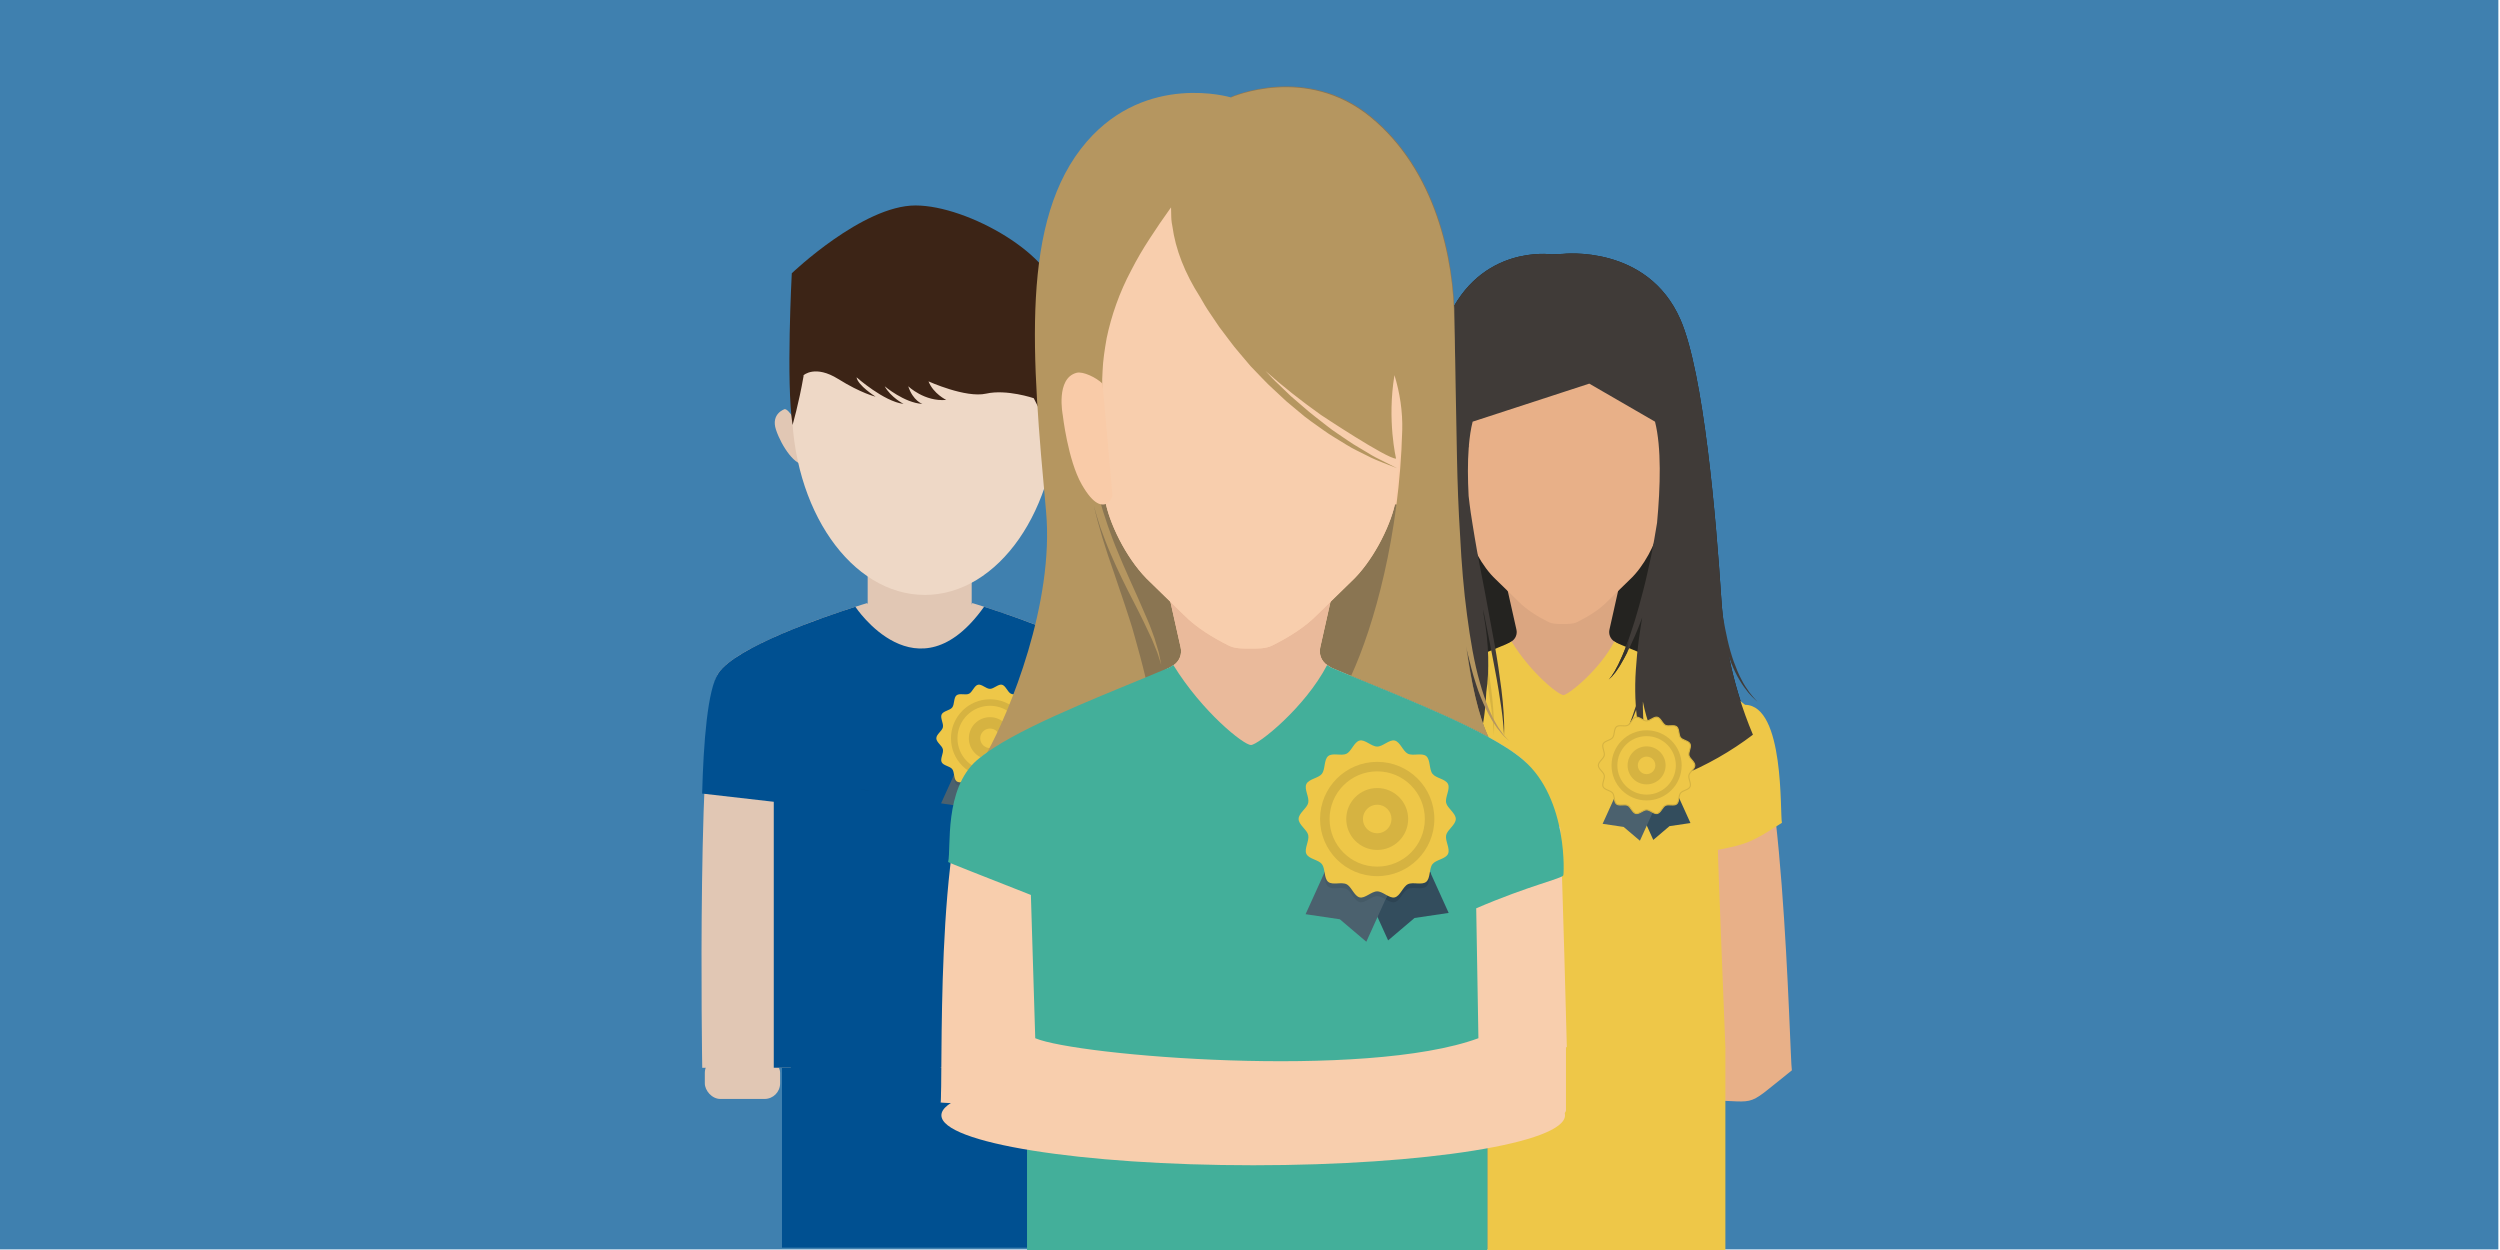 <?xml version="1.0" encoding="UTF-8" standalone="no"?>
<svg
   xmlns:dc="http://purl.org/dc/elements/1.1/"
   xmlns:cc="http://creativecommons.org/ns#"
   xmlns:rdf="http://www.w3.org/1999/02/22-rdf-syntax-ns#"
   xmlns:svg="http://www.w3.org/2000/svg"
   xmlns="http://www.w3.org/2000/svg"
   xmlns:sodipodi="http://sodipodi.sourceforge.net/DTD/sodipodi-0.dtd"
   xmlns:inkscape="http://www.inkscape.org/namespaces/inkscape"
   inkscape:version="1.0beta2 (2b71d25, 2019-12-03)"
   sodipodi:docname="icons-soziales-und-politisches-engagement.svg"
   xml:space="preserve"
   enable-background="new 0 0 566.93 283.46"
   viewBox="0 0 566.93 283.46"
   height="283.46px"
   width="566.93px"
   y="0px"
   x="0px"
   id="Ebene_2"
   version="1.1"><defs
   id="defs1085" /><sodipodi:namedview
   inkscape:current-layer="Ebene_2"
   inkscape:window-maximized="0"
   inkscape:window-y="0"
   inkscape:window-x="0"
   inkscape:cy="138.87626"
   inkscape:cx="351.43795"
   inkscape:zoom="1.2595773"
   showgrid="false"
   id="namedview1083"
   inkscape:window-height="800"
   inkscape:window-width="1280"
   inkscape:pageshadow="2"
   inkscape:pageopacity="0"
   guidetolerance="10"
   gridtolerance="10"
   objecttolerance="10"
   borderopacity="1"
   inkscape:document-rotation="0"
   bordercolor="#666666"
   pagecolor="#ffffff" />
<rect
   id="rect933"
   height="283.332"
   width="566.557"
   fill="#3F80AF"
   x="0" /><rect
   ry="0"
   y="235.44"
   x="177.333"
   height="47.494"
   width="57.432"
   id="rect1659"
   style="fill:#005091;fill-opacity:1;stroke-width:1.134;paint-order:fill markers stroke" />

<rect
   ry="0"
   y="249.143"
   x="232.898"
   height="35.049"
   width="104.422"
   id="rect1655"
   style="fill:#43af9a;fill-opacity:1;stroke-width:1.134;paint-order:fill markers stroke" /><rect
   rx="3.52"
   ry="3.52"
   y="239.794"
   x="159.834"
   height="9.417"
   width="17.07"
   id="rect1664"
   style="fill:#e1c7b4;fill-opacity:1;stroke-width:1.134;paint-order:fill markers stroke" /><rect
   y="243.851"
   x="168.564"
   height="2.542"
   width="0.196"
   id="rect1666"
   style="fill:#e1c7b4;fill-opacity:1;stroke-width:1.134;paint-order:fill markers stroke" /><rect
   y="284.874"
   x="218.877"
   height="0"
   width="0"
   id="rect1668"
   style="fill:#e1c7b4;fill-opacity:1;stroke-width:1.134;paint-order:fill markers stroke" /><g
   transform="translate(-0.748,-48.022)"
   id="g1080">
	<path
   inkscape:connector-curvature="0"
   id="path935"
   d="m 396.068,208.238 c -0.706,-0.611 -1.562,-1.229 -2.528,-1.854 -6.573,-4.238 -18.475,-8.705 -26.562,-12.152 l -0.56,-0.355 c -3.323,6.451 -10.462,12.152 -11.551,12.154 -1.092,-0.002 -7.368,-4.982 -11.771,-12.154 l -0.559,0.355 c -8.089,3.445 -19.99,7.914 -26.562,12.152 -0.97,0.625 -1.82,1.244 -2.529,1.854 -1.616,1.396 -2.496,3.721 -2.98,5.854 11.979,9.512 27.188,21.619 43.63,21.797 0.261,-0.008 1.75,57.5 1.75,57.5 10.841,64.387 28.229,4.119 28.486,4.127 16.439,-0.178 10.788,2.738 22.764,-6.771 -0.483,-2.136 -2.003,-82.358 -11.028,-82.507 z"
   fill="#E8B088" />
	<g
   id="Casual_Man_2_2_">
		<g
   id="g955">
			<g
   id="g953">
				<g
   id="g951">
					<path
   inkscape:connector-curvature="0"
   id="path937"
   d="m 178.707,140.794 c 0,0 -3.22,0.997 -1.983,4.69 1.221,3.691 4.547,8.674 6.751,7.678 2.204,-0.996 -2.894,-12.31 -4.768,-12.368 z"
   fill="#E1C7B4" />
					<rect
   id="rect939"
   height="22.914"
   width="23.589"
   fill="#E1C7B4"
   y="178.205"
   x="197.511" />
					<path
   inkscape:connector-curvature="0"
   id="path941"
   d="m 242.176,140.794 c 0,0 3.229,0.997 1.991,4.69 -1.228,3.691 -4.549,8.674 -6.752,7.678 -2.21,-0.996 2.887,-12.31 4.761,-12.368 z"
   fill="#E1C7B4" />
					<path
   inkscape:connector-curvature="0"
   id="path943"
   d="m 210.473,96.306 c 16.676,0 30.189,19.393 30.189,43.31 0,23.924 -13.515,43.318 -30.189,43.318 -16.669,0 -30.172,-19.394 -30.172,-43.318 0,-23.918 13.504,-43.31 30.172,-43.31 z"
   fill="#EED8C6" />
					<path
   inkscape:connector-curvature="0"
   id="path945"
   d="m 254.985,200.646 c -5.011,-7.341 -33.725,-15.859 -33.725,-15.859 -4.617,5.979 -8.941,7.875 -11.932,8.363 -2.987,-0.488 -7.312,-2.385 -11.938,-8.363 0,0 -28.712,8.521 -33.716,15.859 -5.013,7.343 -3.679,89.516 -3.679,89.516 h 98.656 c 0.003,0 1.338,-82.173 -3.666,-89.516 z"
   fill="#E1C7B4" />
					<path
   inkscape:connector-curvature="0"
   id="path947"
   d="m 180.477,144.395 c 0,0 1.432,-4.919 2.492,-11.054 v -0.224 c 0,0 2.608,-2.436 7.874,0.856 5.265,3.285 8.465,4.001 8.465,4.001 0,0 -4.058,-2.556 -4.316,-4.394 0,0 6.186,5.502 10.661,6.036 0,0 -2.906,-1.501 -4.282,-4.001 0,0 4.479,3.791 8.558,4.001 0,0 -2.105,-0.645 -3.223,-4.001 0,0 3.687,3.552 8.625,3.095 0,0 -2.903,-1.382 -4.027,-4.203 0,0 8.43,3.832 13.076,2.779 4.651,-1.052 10.792,1.039 10.792,1.039 l 4.028,7.994 c 0,0 -0.735,-3.292 -0.955,-4.472 -0.217,-1.183 1.917,5.841 1.749,6.92 0,0 0.935,-23.272 0.671,-32.908 -0.271,-9.636 -20.352,-21.244 -32.316,-21.244 -11.975,0 -28.045,15.377 -28.045,15.377 0,0 -1.322,24.893 0.173,34.403 z"
   fill="#3C2416" />
					<path
   inkscape:connector-curvature="0"
   id="path949"
   d="m 254.985,200.646 c -4.036,-5.909 -23.441,-12.583 -30.84,-14.963 l -0.238,-0.062 c -15.173,21.301 -29.175,0.006 -29.188,0 -7.244,2.31 -26.979,9.053 -31.042,15.024 -2.474,3.629 -3.404,15.862 -3.7,27.337 l 16.241,1.862 v 60.315 h 67.266 v -59.08 l 15.27,-0.043 c -0.225,-12.266 -1.082,-26.437 -3.769,-30.39 z"
   fill="#005091" />
				</g>
			</g>
		</g>
	</g>
	<g
   id="g980">
		<path
   inkscape:connector-curvature="0"
   id="path958"
   d="m 228.725,213.242 -9.378,4.254 7.596,16.758 4.089,-3.471 5.29,-0.785 z"
   fill="#334D5D" />
		<path
   inkscape:connector-curvature="0"
   id="path960"
   d="m 228.725,213.242 -9.378,4.254 4.689,10.353 c 0.411,-0.229 0.824,-0.45 1.214,-0.45 0.887,0 1.883,1.128 2.709,0.938 0.854,-0.197 1.273,-1.664 2.046,-2.045 0.78,-0.389 2.161,0.188 2.835,-0.363 0.503,-0.41 0.499,-1.354 0.686,-2.09 z"
   fill="#2D4453" />
		<path
   inkscape:connector-curvature="0"
   id="path962"
   d="m 221.776,213.4 9.405,4.268 -7.617,16.793 -4.1,-3.479 -5.306,-0.785 z"
   fill="#4B616E" />
		<path
   inkscape:connector-curvature="0"
   id="path964"
   d="M 221.776,213.4 217,223.932 c 0.165,0.724 0.184,1.599 0.663,1.991 0.673,0.551 2.054,-0.021 2.834,0.363 0.772,0.381 1.191,1.848 2.045,2.045 0.828,0.19 1.824,-0.938 2.708,-0.938 0.417,0 0.855,0.249 1.292,0.493 l 4.639,-10.224 z"
   fill="#455A66" />
		<path
   inkscape:connector-curvature="0"
   id="path966"
   d="m 237.423,215.445 c 0,0.905 -0.833,4.618 -1.204,5.409 -0.377,0.802 -1.866,0.894 -2.403,1.583 -0.54,0.691 -0.299,2.197 -0.976,2.75 -0.674,0.55 -2.054,-0.021 -2.834,0.363 -0.772,0.381 -1.191,1.847 -2.047,2.045 -0.826,0.191 -1.821,-0.938 -2.709,-0.938 -0.884,0 -1.881,1.13 -2.708,0.938 -0.854,-0.198 -1.272,-1.664 -2.046,-2.045 -0.781,-0.387 -2.16,0.187 -2.834,-0.363 -0.677,-0.553 -0.436,-2.059 -0.975,-2.75 -0.539,-0.689 -2.025,-0.781 -2.404,-1.584 -0.372,-0.79 0.481,-2.036 0.287,-2.911 -0.188,-0.848 -1.49,-1.591 -1.49,-2.497 0,-0.906 1.304,-1.648 1.49,-2.496 0.195,-0.876 -0.659,-2.121 -0.287,-2.912 0.378,-0.803 1.866,-0.894 2.404,-1.584 0.539,-0.689 0.298,-2.195 0.975,-2.75 0.674,-0.551 2.053,0.022 2.834,-0.363 0.772,-0.381 1.191,-1.846 2.044,-2.045 0.828,-0.19 1.825,0.938 2.709,0.938 0.886,0 1.882,-1.129 2.708,-0.938 0.854,0.199 1.272,1.664 2.048,2.045 0.78,0.388 2.16,-0.188 2.834,0.363 0.677,0.555 0.436,2.061 0.975,2.75 0.539,0.69 2.026,0.781 2.404,1.584 0.372,0.791 -0.481,2.036 -0.286,2.912 0.188,0.847 1.491,1.592 1.491,2.496 z"
   fill="#EEC748" />
		<g
   id="g972">
			<g
   id="g970">
				<path
   inkscape:connector-curvature="0"
   id="path968"
   d="m 225.251,210.654 c -2.646,0 -4.794,2.146 -4.794,4.794 0,2.648 2.147,4.794 4.794,4.794 2.647,0 4.797,-2.146 4.797,-4.794 -0.001,-2.648 -2.149,-4.794 -4.797,-4.794 z m 0,7.008 c -1.221,0 -2.213,-0.99 -2.213,-2.214 0,-1.221 0.992,-2.213 2.213,-2.213 1.224,0 2.215,0.992 2.215,2.213 -0.001,1.223 -0.993,2.214 -2.215,2.214 z"
   fill="#D6B341" />
			</g>
		</g>
		<g
   id="g978">
			<g
   id="g976">
				<path
   inkscape:connector-curvature="0"
   id="path974"
   d="m 225.251,206.598 c -4.888,0 -8.85,3.963 -8.85,8.851 0,4.891 3.962,8.854 8.85,8.854 4.892,0 8.853,-3.963 8.853,-8.854 -0.001,-4.888 -3.963,-8.851 -8.853,-8.851 z m 0,16.226 c -4.071,0 -7.375,-3.302 -7.375,-7.376 0,-4.073 3.305,-7.375 7.375,-7.375 4.074,0 7.376,3.302 7.376,7.375 0,4.074 -3.302,7.376 -7.376,7.376 z"
   fill="#D6B341" />
			</g>
		</g>
	</g>
	<g
   id="g1034">
		<path
   inkscape:connector-curvature="0"
   id="path982"
   d="m 237.267,225.062 c -0.16,0.059 -0.324,0.109 -0.483,0.164 0.159,-0.055 0.321,-0.107 0.483,-0.164 z"
   fill="#C16553" />
		<path
   inkscape:connector-curvature="0"
   id="path984"
   d="m 346.277,220.438 c -1.062,-0.914 -2.341,-1.847 -3.793,-2.781 -9.859,-6.356 -27.709,-13.059 -39.844,-18.229 l -0.84,-0.529 c -0.018,-0.012 -0.029,-0.022 -0.049,-0.035 -5.004,9.642 -15.646,18.14 -17.277,18.142 -1.633,-0.002 -11.002,-7.437 -17.604,-18.146 -0.018,0.015 -0.031,0.027 -0.053,0.039 l -0.838,0.529 c -12.135,5.17 -29.984,11.87 -39.844,18.229 -1.453,0.938 -2.73,1.867 -3.793,2.781 -9.828,15.562 -7.598,74.392 -8.328,77.562 1.291,1.025 142,-1.5 141.188,12.168 -0.724,-3.197 11.812,-72.918 -8.925,-89.73 z"
   fill="#F8CEAD" />
		<path
   inkscape:connector-curvature="0"
   id="path986"
   d="m 240.9,223.667 c -0.659,0.276 -1.33,0.533 -2.002,0.789 0.674,-0.251 1.34,-0.515 2.002,-0.789 z"
   fill="#C16553" />
		<path
   inkscape:connector-curvature="0"
   id="path988"
   d="m 231.648,167.988 c 0,0.279 -0.002,0.428 -0.002,0.428 0.012,0.066 0.007,-0.123 0.002,-0.477 -0.002,0.016 0,0.038 0,0.049 z"
   enable-background="new    "
   opacity="0.05" />
		<path
   inkscape:connector-curvature="0"
   id="path990"
   d="m 195.93,226.904 c -0.018,0.021 -0.031,0.041 -0.044,0.064 0.619,0.156 1.246,0.291 1.873,0.432 0.009,-0.014 0.02,-0.025 0.027,-0.039 -0.62,-0.151 -1.244,-0.289 -1.856,-0.457 z"
   enable-background="new    "
   opacity="0.05" />
		<path
   inkscape:connector-curvature="0"
   id="path992"
   d="m 398.286,214.632 c -4.11,-9.778 -6.505,-20.204 -7.19,-30.812 -1.17,-18.076 -3.965,-51.211 -9.286,-63.358 C 374.331,103.403 355.189,105.6 355.189,105.6 l -2.659,0.104 c 0,0 -16.102,-2.301 -23.576,14.757 -5.393,12.306 -8.191,46.16 -9.332,64.067 -0.645,10.103 -2.867,20.048 -6.762,29.377 6.423,5.062 13.73,9.037 21.666,11.664 h 42.961 c 7.573,-2.493 14.586,-6.21 20.799,-10.937 z"
   fill="#33322E" />
		<path
   inkscape:connector-curvature="0"
   id="path994"
   d="m 398.286,214.632 c -4.11,-9.778 -6.505,-20.204 -7.19,-30.812 -1.17,-18.076 -3.965,-51.211 -9.286,-63.358 C 374.331,103.403 355.189,105.6 355.189,105.6 l -2.659,0.104 c 0,0 -16.102,-2.301 -23.576,14.757 -5.393,12.306 -8.191,46.16 -9.332,64.067 -0.645,10.103 -2.867,20.048 -6.762,29.377 6.423,5.062 13.73,9.037 21.666,11.664 h 42.961 c 7.573,-2.493 14.586,-6.21 20.799,-10.937 z"
   enable-background="new    "
   fill="#010101"
   opacity="0.3" />
		<path
   inkscape:connector-curvature="0"
   id="path996"
   d="m 367.397,193.846 -0.56,-0.354 c -0.92,-0.582 -1.361,-1.688 -1.1,-2.74 l 2.354,-10.504 -1.981,1.856 c -2.115,1.979 -4.342,3.701 -7.076,4.66 -1.167,0.407 -2.766,0.448 -3.855,0.45 -1.092,-0.002 -2.688,-0.045 -3.854,-0.45 -2.732,-0.957 -4.961,-2.681 -7.075,-4.66 l -1.983,-1.856 2.354,10.504 c 0.264,1.056 -0.18,2.16 -1.1,2.74 l -0.56,0.354 c -8.094,3.446 11.956,34.123 12.216,34.118 0.259,0.005 20.309,-30.672 12.22,-34.118 z"
   fill="#DBA681" />
		<path
   inkscape:connector-curvature="0"
   id="path998"
   d="m 396.487,207.852 c -0.706,-0.61 -1.562,-1.229 -2.528,-1.854 -6.573,-4.236 -18.475,-8.705 -26.562,-12.15 l -0.56,-0.354 c -3.322,6.449 -10.462,12.15 -11.551,12.152 -1.092,-0.002 -7.368,-4.98 -11.771,-12.152 l -0.56,0.354 c -8.089,3.443 -19.99,7.914 -26.562,12.15 -0.97,0.625 -1.82,1.244 -2.529,1.854 -1.616,1.396 -2.496,3.721 -2.98,5.854 11.979,9.51 27.188,21.619 43.631,21.795 0.26,-0.006 1.75,57.5 1.75,57.5 6.646,39.475 28.019,20.519 35.75,-7.5 0,0 -1.795,-44.76 -1.692,-44.758 6.773,-1.291 7.87,-1.871 14.517,-6.13 -0.485,-2.133 0.674,-26.613 -8.353,-26.761 z"
   fill="#EEC748" />
		<path
   inkscape:connector-curvature="0"
   id="path1000"
   d="m 378.107,141.859 c 0.268,-4.029 0,-8.863 0,-8.863 -2.508,-14.68 -20.423,-13.493 -22.932,-13.493 -2.508,0 -20.423,-1.188 -22.93,13.493 0,0 -0.268,4.834 0,8.863 0.15,2.25 -0.035,4.918 -0.229,6.836 -0.232,2.325 -0.21,4.66 0.09,6.977 0.215,1.666 1.227,12.057 1.227,12.057 0.808,3.582 3.482,8.783 6.658,11.725 l 5.085,4.955 c 1.934,1.98 4.549,3.531 6.814,4.66 0.992,0.496 2.188,0.453 3.28,0.453 1.093,0 2.287,0.043 3.281,-0.453 2.266,-1.129 4.881,-2.68 6.814,-4.66 l 5.084,-4.955 c 3.176,-2.938 5.854,-8.143 6.658,-11.725 0,0 1.014,-10.391 1.229,-12.057 0.299,-2.314 0.32,-4.649 0.088,-6.977 -0.182,-1.918 -0.37,-4.586 -0.217,-6.836 z"
   fill="#E8B088" />
		<path
   inkscape:connector-curvature="0"
   id="path1002"
   d="m 398.799,206.626 c -0.359,-0.353 -0.815,-0.938 -1.396,-1.676 -0.545,-0.765 -1.18,-1.709 -1.77,-2.875 -0.615,-1.146 -1.16,-2.519 -1.721,-4.019 -1.076,-2.996 -1.854,-6.64 -2.502,-10.568 -0.124,-1.223 -0.239,-2.444 -0.318,-3.672 -1.17,-18.078 -3.965,-51.212 -9.286,-63.358 -7.479,-17.059 -26.621,-14.862 -26.621,-14.862 l -2.659,0.104 c 0,0 -16.102,-2.301 -23.576,14.758 -5.351,12.207 -8.145,45.606 -9.303,63.623 -0.271,2.002 -0.578,3.965 -0.943,5.847 -0.351,1.723 -0.688,3.387 -1.104,4.942 -0.39,1.562 -0.873,3.004 -1.348,4.323 -0.512,1.306 -1.016,2.49 -1.547,3.496 -0.521,1.015 -1.062,1.853 -1.541,2.521 -0.248,0.326 -0.469,0.619 -0.664,0.871 -0.204,0.244 -0.395,0.438 -0.541,0.604 -0.299,0.328 -0.455,0.502 -0.455,0.502 0,0 0.176,-0.158 0.5,-0.457 0.343,-0.289 0.804,-0.748 1.339,-1.385 0.528,-0.64 1.137,-1.453 1.737,-2.445 0.613,-0.983 1.209,-2.153 1.773,-3.467 0.48,-1.188 0.973,-2.494 1.4,-3.883 -1.057,5.812 -3.639,13.457 -5.971,19.254 5.246,3.957 11.063,7.19 17.295,9.59 1.827,-2.049 4.274,-6.276 6.107,-11.088 -0.287,2.433 -0.732,4.463 -1.244,5.937 -0.318,0.952 -0.646,1.674 -0.883,2.159 -0.264,0.479 -0.398,0.736 -0.398,0.736 0,0 0.174,-0.231 0.502,-0.666 0.304,-0.455 0.768,-1.125 1.2,-2.06 0.915,-1.843 1.823,-4.685 2.339,-8.174 0.299,-1.91 0.489,-4.025 0.599,-6.257 0.688,-4.854 0.665,-10.678 -0.604,-17.588 -0.036,-0.394 -0.071,-0.783 -0.105,-1.176 0.052,0.254 0.101,0.502 0.149,0.756 0.478,2.396 0.943,4.76 1.394,7.03 0.554,2.867 1.096,5.589 1.538,8.065 0.148,0.826 0.287,1.625 0.408,2.396 0.02,0.104 0.031,0.198 0.049,0.303 0.212,1.317 0.402,2.537 0.561,3.64 0.01,0.082 0.023,0.176 0.037,0.258 0.091,0.627 0.166,1.213 0.229,1.756 0.063,0.543 0.112,1.043 0.156,1.494 0.021,0.228 0.04,0.44 0.059,0.644 0.055,0.604 0.097,1.097 0.107,1.461 0.008,0.123 0.014,0.229 0.021,0.322 0.02,0.278 0.026,0.424 0.026,0.424 0,0 0.002,-0.062 0.004,-0.188 0.003,-0.127 0.008,-0.312 0.012,-0.558 0.011,-0.242 0.018,-0.545 0.018,-0.897 0,-0.354 -0.004,-0.763 -0.022,-1.217 -0.022,-0.683 -0.062,-1.478 -0.117,-2.363 -0.095,-1.481 -0.243,-3.228 -0.491,-5.166 -0.399,-3.101 -0.906,-6.711 -1.605,-10.549 -0.354,-1.918 -0.723,-3.897 -1.097,-5.91 -0.372,-2.015 -0.753,-4.06 -1.132,-6.103 -0.809,-4.078 -1.599,-8.153 -2.234,-11.991 -0.155,-0.959 -0.312,-1.902 -0.463,-2.826 -0.15,-0.922 -0.295,-1.826 -0.423,-2.707 0,-0.006 0,-0.008 -0.003,-0.013 -0.104,-0.694 -0.189,-1.36 -0.273,-2.024 -0.076,-0.603 -0.145,-1.188 -0.207,-1.769 v -0.002 c -0.201,-3.815 -0.233,-7.573 0.022,-10.93 0.044,-0.195 0.077,-0.336 0.098,-0.425 0.018,-0.069 0.026,-0.113 0.026,-0.113 0,0 -0.037,0.113 -0.1,0.307 -0.004,0.014 -0.006,0.023 -0.011,0.036 0.007,-0.071 0.013,-0.146 0.021,-0.217 0.055,-0.077 0.088,-0.126 0.088,-0.126 0,0 -0.035,0.035 -0.086,0.089 0.17,-1.996 0.44,-3.845 0.853,-5.457 l 26.45,-8.625 14.906,8.625 c 1.479,5.836 1.229,14.703 0.465,22.929 -0.414,2.606 -0.868,5.178 -1.369,7.649 -0.584,2.685 -1.136,5.285 -1.775,7.724 -0.616,2.442 -1.275,4.731 -1.907,6.84 -0.68,2.092 -1.291,4.017 -1.933,5.687 -0.616,1.681 -1.256,3.101 -1.814,4.254 -0.287,0.572 -0.578,1.063 -0.806,1.511 -0.269,0.422 -0.496,0.776 -0.683,1.065 -0.439,0.528 -0.675,0.812 -0.675,0.812 0,0 0.269,-0.256 0.771,-0.733 0.224,-0.271 0.494,-0.603 0.815,-0.993 0.283,-0.416 0.626,-0.891 0.966,-1.443 1.346,-2.225 3.024,-5.559 4.604,-9.727 0.146,-0.385 0.289,-0.779 0.435,-1.176 -0.267,1.668 -0.535,3.339 -0.764,4.99 -0.308,2.318 -0.535,4.613 -0.673,6.85 -0.162,2.229 -0.175,4.398 -0.108,6.453 0.021,0.615 0.06,1.217 0.1,1.811 -0.355,1.131 -0.709,2.137 -1.023,2.998 -0.234,0.592 -0.445,1.119 -0.627,1.578 -0.208,0.445 -0.387,0.828 -0.529,1.139 -0.339,0.592 -0.52,0.906 -0.52,0.906 0,0 0.199,-0.307 0.572,-0.877 0.338,-0.598 0.812,-1.48 1.312,-2.66 0.274,-0.654 0.573,-1.402 0.884,-2.227 0.093,1.08 0.221,2.125 0.403,3.107 0.274,1.777 0.724,3.379 1.198,4.76 0.201,0.701 0.514,1.318 0.746,1.902 0.228,0.586 0.502,1.102 0.755,1.561 0.46,0.947 0.954,1.592 1.273,2.043 0.318,0.455 0.489,0.695 0.489,0.695 0,0 -0.135,-0.262 -0.385,-0.758 -0.26,-0.49 -0.627,-1.223 -0.979,-2.178 -0.194,-0.469 -0.407,-0.988 -0.564,-1.588 -0.164,-0.594 -0.396,-1.213 -0.519,-1.916 -0.312,-1.381 -0.564,-2.961 -0.713,-4.695 -0.091,-0.863 -0.142,-1.768 -0.15,-2.709 -0.035,-0.684 -0.028,-1.391 -0.021,-2.109 1.776,9.115 6.058,14.424 8.537,16.842 5.904,-2.385 11.421,-5.527 16.419,-9.326 -2.398,-5.711 -4.223,-11.641 -5.441,-17.703 0.16,0.453 0.313,0.92 0.482,1.35 0.609,1.512 1.252,2.867 1.949,3.994 0.667,1.148 1.371,2.066 1.969,2.809 0.624,0.715 1.139,1.254 1.523,1.582 0.375,0.34 0.574,0.52 0.574,0.52 0,0 -0.174,-0.196 -0.522,-0.564 z"
   fill="#403B38" />
		<path
   inkscape:connector-curvature="0"
   id="path1004"
   d="m 367.726,198.732 c -0.287,0.572 -0.577,1.066 -0.805,1.51 -0.269,0.422 -0.496,0.777 -0.683,1.066 -0.44,0.529 -0.675,0.812 -0.675,0.812 0,0 0.268,-0.256 0.771,-0.732 0.224,-0.271 0.493,-0.604 0.815,-0.994 0.283,-0.418 0.626,-0.891 0.965,-1.445 0.508,-0.836 1.059,-1.828 1.637,-2.965 0.104,-0.977 0.211,-1.957 0.341,-2.945 0.009,-0.047 0.018,-0.094 0.022,-0.137 -0.19,0.545 -0.381,1.074 -0.572,1.574 -0.617,1.684 -1.258,3.102 -1.816,4.256 z"
   fill="#33322E" />
		<path
   inkscape:connector-curvature="0"
   id="path1006"
   d="m 369.531,213.867 c -0.339,0.592 -0.521,0.908 -0.521,0.908 0,0 0.199,-0.307 0.574,-0.877 0.133,-0.238 0.294,-0.535 0.465,-0.865 -0.014,-0.066 -0.022,-0.135 -0.036,-0.203 -0.187,0.399 -0.35,0.752 -0.482,1.037 z"
   fill="#33322E" />
		<path
   inkscape:connector-curvature="0"
   id="path1008"
   d="m 312.507,206.087 c -0.203,0.242 -0.395,0.438 -0.54,0.604 -0.299,0.328 -0.456,0.504 -0.456,0.504 0,0 0.177,-0.158 0.5,-0.459 0.344,-0.289 0.805,-0.744 1.34,-1.385 0.137,-0.166 0.277,-0.346 0.426,-0.531 0.09,-0.309 0.179,-0.615 0.268,-0.928 -0.299,0.496 -0.594,0.938 -0.868,1.318 -0.256,0.331 -0.476,0.622 -0.67,0.877 z"
   fill="#33322E" />
		<path
   inkscape:connector-curvature="0"
   id="path1010"
   d="m 338.925,204.382 c -0.195,-1.534 -0.422,-3.196 -0.683,-4.946 -0.026,1.246 -0.093,2.444 -0.204,3.594 0.084,0.484 0.174,0.979 0.246,1.445 0.246,1.537 0.475,2.944 0.645,4.198 0.184,1.252 0.301,2.349 0.387,3.255 0.085,0.901 0.146,1.614 0.169,2.104 0.028,0.485 0.046,0.745 0.046,0.745 0,0 0.005,-0.26 0.016,-0.748 0.018,-0.487 0.029,-1.204 -0.006,-2.114 -0.067,-1.824 -0.216,-4.433 -0.616,-7.533 z"
   enable-background="new    "
   opacity="0.1" />
		<path
   inkscape:connector-curvature="0"
   id="path1012"
   d="m 279.999,73.41 c 0,0 -13.516,-3.368 -28.464,11.212 -17.537,17.107 -12.935,72.698 -12.938,97.465 -0.002,15.151 -6.036,44.627 -6.036,44.627 l 43.126,6.263 c 0,0 10.782,-27.17 -2.157,-36.228 -12.938,-9.056 -4.743,-29.541 -4.743,-29.541 z"
   fill="#AD9266" />
		<path
   inkscape:connector-curvature="0"
   id="path1014"
   d="m 279.999,69.959 c 0,0 17.034,-7.547 31.696,4.529 14.662,12.076 18.903,32.128 18.903,46.217 0,22.71 -1.149,87.976 10.657,98.904 0,0 -4.334,-7.477 -12.123,-0.869 -18.135,15.383 -35.911,-6.316 -33.609,-1.143 2.301,5.176 -10.783,-10.924 -6.901,-37.377 3.681,-25.066 -16.963,-96.491 -16.963,-96.491 z"
   fill="#AD9266" />
		<path
   inkscape:connector-curvature="0"
   id="path1016"
   d="m 279.999,73.41 c 0,0 -13.516,-3.368 -28.464,11.212 -17.537,17.107 -12.935,72.698 -12.938,97.465 -0.002,15.151 -6.036,44.627 -6.036,44.627 l 43.126,6.263 c 0,0 10.782,-27.17 -2.157,-36.228 -12.938,-9.056 -4.743,-29.541 -4.743,-29.541 z"
   enable-background="new    "
   opacity="0.2" />
		<path
   inkscape:connector-curvature="0"
   id="path1018"
   d="m 279.999,69.959 c 0,0 17.034,-7.547 31.696,4.529 14.662,12.076 18.903,32.128 18.903,46.217 0,22.71 -1.149,87.976 10.657,98.904 0,0 -4.334,-7.477 -12.123,-0.869 -18.135,15.383 -35.911,-6.316 -33.609,-1.143 2.301,5.176 -10.783,-10.924 -6.901,-37.377 3.681,-25.066 -16.963,-96.491 -16.963,-96.491 z"
   enable-background="new    "
   opacity="0.2" />
		<path
   inkscape:connector-curvature="0"
   id="path1020"
   d="m 346.277,220.438 c -1.062,-0.914 -2.341,-1.847 -3.793,-2.781 -9.859,-6.356 -27.709,-13.059 -39.844,-18.229 l -0.84,-0.529 c -1.377,-0.873 -2.041,-2.53 -1.646,-4.11 l 3.532,-15.759 -2.979,2.789 c -3.172,2.97 -6.514,5.552 -10.61,6.988 -1.749,0.612 -4.147,0.676 -5.784,0.678 -1.637,-0.002 -4.035,-0.063 -5.784,-0.678 -4.099,-1.438 -7.438,-4.021 -10.612,-6.988 l -2.979,-2.789 3.532,15.759 c 0.394,1.582 -0.271,3.237 -1.647,4.11 l -0.838,0.529 c -12.135,5.17 -7.496,52.663 17.163,52.93 0.388,-0.012 0.777,-0.019 1.165,-0.026 0.388,0.01 0.777,0.017 1.165,0.026 24.657,-0.264 47.304,-8.873 65.271,-23.139 -0.73,-3.203 -2.046,-6.69 -4.472,-8.781 z"
   fill="#F9CBA8" />
		<path
   inkscape:connector-curvature="0"
   id="path1022"
   d="m 302.64,199.425 -0.84,-0.528 c -1.377,-0.873 -2.041,-2.53 -1.646,-4.112 l 3.532,-15.757 -2.979,2.789 c -3.172,2.97 -6.514,5.552 -10.61,6.988 -1.749,0.612 -4.147,0.676 -5.784,0.678 -1.637,-0.002 -4.035,-0.063 -5.784,-0.678 -4.099,-1.438 -7.438,-4.021 -10.612,-6.988 l -2.979,-2.789 3.532,15.757 c 0.394,1.584 -0.271,3.239 -1.647,4.112 l -0.838,0.528 c -12.135,5.169 -7.496,50.938 17.163,51.205 0.388,-0.012 0.777,-0.019 1.165,-0.026 0.388,0.01 0.777,0.017 1.165,0.026 24.658,-0.265 29.297,-46.032 17.162,-51.205 z"
   fill="#EABA9B" />
		<path
   inkscape:connector-curvature="0"
   id="path1024"
   d="m 323.27,132.556 c -1.417,-0.361 -4.456,1.069 -5.857,2.471 l -2.259,25.428 c 0,0 0.477,1.68 1.694,1.914 0.636,0.125 2.434,0.527 5.308,-4.539 3.123,-5.5 4.277,-15.705 4.277,-15.705 0,0 1.65,-8.338 -3.163,-9.569 z"
   fill="#F9CBA8" />
		<path
   inkscape:connector-curvature="0"
   id="path1026"
   d="m 318.705,123.6 c 0.402,-6.042 0,-13.292 0,-13.292 -3.76,-22.018 -30.634,-20.238 -34.392,-20.238 -3.76,0 -30.633,-1.78 -34.396,20.239 0,0 -0.401,7.25 0,13.292 0.228,3.375 -0.054,7.379 -0.341,10.255 -0.35,3.488 -0.314,6.987 0.133,10.464 0.323,2.5 1.842,18.083 1.842,18.083 1.209,5.371 5.227,13.177 9.988,17.582 l 7.627,7.437 c 2.9,2.972 6.824,5.295 10.224,6.99 1.493,0.743 3.286,0.68 4.923,0.68 1.637,0 3.431,0.063 4.924,-0.68 3.396,-1.69 7.318,-4.021 10.222,-6.99 l 7.627,-7.437 c 4.765,-4.405 8.78,-12.211 9.989,-17.582 0,0 1.521,-15.583 1.841,-18.083 0.447,-3.477 0.482,-6.976 0.133,-10.464 -0.292,-2.877 -0.569,-6.881 -0.344,-10.256 z"
   fill="#F9CBA8" />
		<path
   inkscape:connector-curvature="0"
   id="path1028"
   d="m 318.705,123.6 c 0.402,-6.042 0,-13.292 0,-13.292 -3.76,-22.018 -30.634,-20.238 -34.392,-20.238 -3.76,0 -30.633,-1.78 -34.396,20.239 0,0 -0.401,7.25 0,13.292 0.228,3.375 -0.054,7.379 -0.341,10.255 -0.35,3.488 -0.314,6.987 0.133,10.464 0.323,2.5 1.842,18.083 1.842,18.083 1.209,5.371 5.227,13.177 9.988,17.582 l 7.627,7.437 c 2.9,2.972 6.824,5.295 10.224,6.99 1.493,0.743 3.286,0.68 4.923,0.68 1.637,0 3.431,0.063 4.924,-0.68 3.396,-1.69 7.318,-4.021 10.222,-6.99 l 7.627,-7.437 c 4.765,-4.405 8.78,-12.211 9.989,-17.582 0,0 1.521,-15.583 1.841,-18.083 0.447,-3.477 0.482,-6.976 0.133,-10.464 -0.292,-2.877 -0.569,-6.881 -0.344,-10.256 z"
   fill="#F8CEAD" />
		<path
   inkscape:connector-curvature="0"
   id="path1030"
   d="m 342.325,215.357 c -0.52,-0.5 -1.104,-1.377 -1.854,-2.459 -0.323,-0.58 -0.713,-1.201 -1.085,-1.908 -0.325,-0.729 -0.733,-1.492 -1.071,-2.352 -0.685,-1.717 -1.381,-3.682 -1.98,-5.873 -1.267,-4.371 -2.159,-9.625 -2.902,-15.275 -0.763,-5.65 -1.254,-11.725 -1.562,-17.811 -0.395,-6.078 -0.609,-12.176 -0.722,-17.896 -0.108,-5.722 -0.208,-11.062 -0.294,-15.641 -0.043,-4.58 -0.164,-8.402 -0.211,-11.075 -0.096,-2.673 -0.146,-4.201 -0.146,-4.201 0,-14.089 -4.24,-34.141 -18.902,-46.217 -14.661,-12.076 -31.695,-4.528 -31.695,-4.528 0,0 -19.023,-5.769 -32.697,10.009 -15.271,17.621 -12.439,48.786 -9.242,83.854 1.9,20.82 -8.311,45.521 -13.395,54.752 -0.999,1.814 -1.803,3.041 -2.277,3.512 0,0 -1.76,1.834 -2.675,3.574 0,0 -1.256,2.348 -1.493,3.572 0.959,0.758 1.936,1.5 2.92,2.227 0.32,0.234 0.646,0.463 0.971,0.695 0.74,0.533 1.488,1.059 2.245,1.572 0.382,0.258 0.763,0.516 1.146,0.77 0.775,0.512 1.558,1.014 2.346,1.506 0.323,0.205 0.646,0.41 0.975,0.609 1.087,0.664 2.186,1.309 3.299,1.936 0.283,0.16 0.572,0.312 0.855,0.467 0.861,0.477 1.729,0.939 2.606,1.393 0.407,0.211 0.817,0.416 1.229,0.621 0.808,0.398 1.619,0.793 2.438,1.174 0.391,0.184 0.777,0.367 1.17,0.545 1.171,0.529 2.35,1.047 3.543,1.531 0.166,0.068 0.334,0.129 0.5,0.193 1.053,0.426 2.111,0.83 3.178,1.225 0.43,0.158 0.857,0.309 1.287,0.457 0.844,0.297 1.691,0.582 2.545,0.857 0.445,0.145 0.892,0.287 1.337,0.428 0.995,0.311 1.997,0.604 3.006,0.881 0.278,0.076 0.556,0.16 0.833,0.234 1.248,0.334 2.512,0.646 3.777,0.936 0.436,0.102 0.87,0.188 1.306,0.285 0.888,0.189 1.776,0.373 2.675,0.543 0.488,0.094 0.98,0.188 1.476,0.271 0.294,0.051 1.672,-0.44 2.063,-0.742 0.061,-0.047 0.118,-0.088 0.182,-0.137 0.58,-0.453 1.16,-0.92 1.746,-1.418 -0.361,-0.513 -0.691,-1.043 -1.008,-1.586 -0.082,-0.142 -0.164,-0.285 -0.244,-0.431 -0.274,-0.494 -0.533,-0.998 -0.777,-1.521 -0.028,-0.062 -0.062,-0.121 -0.091,-0.185 -0.263,-0.578 -0.505,-1.176 -0.733,-1.787 -0.062,-0.164 -0.12,-0.33 -0.179,-0.498 -0.187,-0.518 -0.36,-1.049 -0.522,-1.592 -0.038,-0.123 -0.078,-0.242 -0.113,-0.362 -0.188,-0.642 -0.361,-1.3 -0.525,-1.972 -0.049,-0.201 -0.095,-0.408 -0.144,-0.613 -0.122,-0.526 -0.239,-1.063 -0.353,-1.608 -0.041,-0.205 -0.086,-0.405 -0.125,-0.612 -0.131,-0.679 -0.256,-1.369 -0.375,-2.076 -0.051,-0.31 -0.1,-0.623 -0.148,-0.938 -0.07,-0.441 -0.142,-0.891 -0.206,-1.344 -0.06,-0.385 -0.112,-0.766 -0.169,-1.16 -0.025,-0.186 -0.051,-0.379 -0.076,-0.564 -0.005,-0.031 -0.01,-0.062 -0.012,-0.096 0.252,1.354 0.521,2.682 0.809,3.939 0.225,0.893 0.409,1.764 0.646,2.596 0.262,0.828 0.514,1.629 0.758,2.398 0.321,0.746 0.631,1.459 0.926,2.139 0.402,0.627 0.783,1.225 1.143,1.781 0.438,0.502 0.885,0.939 1.273,1.354 0.398,0.406 0.896,0.646 1.27,0.93 0.751,0.598 1.491,0.713 1.936,0.939 0.461,0.186 0.709,0.281 0.709,0.281 0,0 -0.232,-0.127 -0.668,-0.367 -0.41,-0.27 -1.142,-0.508 -1.801,-1.139 -0.334,-0.309 -0.771,-0.561 -1.113,-0.984 -0.335,-0.432 -0.716,-0.879 -1.082,-1.381 -0.287,-0.557 -0.596,-1.146 -0.918,-1.77 -0.24,-0.666 -0.492,-1.363 -0.756,-2.092 -0.192,-0.758 -0.396,-1.543 -0.604,-2.359 -0.187,-0.822 -0.32,-1.693 -0.49,-2.576 -0.303,-1.779 -0.562,-3.668 -0.853,-5.627 -0.544,-3.92 -1.165,-8.115 -1.859,-12.297 -0.738,-4.178 -1.551,-8.344 -2.45,-12.217 -0.104,-0.455 -0.213,-0.893 -0.318,-1.342 -0.798,-3.357 -1.661,-6.475 -2.421,-9.174 -0.802,-3.076 -1.747,-5.562 -2.278,-7.338 -0.592,-1.758 -0.931,-2.76 -0.931,-2.76 0,0 0.011,0.051 0.013,0.061 -0.471,-1.453 -0.961,-2.92 -1.491,-4.422 -2.029,-5.734 -3.573,-10.727 -4.64,-15.436 0.445,1.705 0.978,3.396 1.527,5.09 0.737,2.012 1.482,4.025 2.33,5.953 0.811,1.941 1.709,3.811 2.571,5.607 1.731,3.6 3.522,6.861 4.885,9.729 0.708,1.428 1.28,2.756 1.852,3.918 0.482,1.189 0.903,2.23 1.249,3.088 0.571,1.771 0.898,2.785 0.898,2.785 0,0 -0.211,-1.043 -0.575,-2.865 -0.271,-0.896 -0.603,-1.986 -0.979,-3.236 -0.458,-1.213 -0.912,-2.621 -1.562,-4.08 -1.234,-2.957 -2.771,-6.348 -4.396,-9.973 -0.814,-1.811 -1.618,-3.695 -2.411,-5.613 -0.817,-1.912 -1.528,-3.896 -2.235,-5.875 -0.666,-1.994 -1.348,-3.984 -1.83,-5.996 -0.586,-1.986 -0.936,-3.988 -1.338,-5.916 -0.319,-1.941 -0.554,-3.832 -0.784,-5.623 -0.089,-1.803 -0.227,-3.514 -0.262,-5.092 0.06,-1.578 0.073,-3.029 0.089,-4.32 0.014,-1.291 0.213,-2.403 0.28,-3.329 0.165,-1.854 0.77,-2.301 0.892,-1.132 0.077,1.169 0.184,2.294 0.365,3.366 0.245,2.157 1.577,1.962 1.471,-0.15 -0.104,-1.052 -0.122,-2.15 -0.115,-3.287 -0.033,-1.136 -0.01,-2.305 0.072,-3.508 0.087,-2.405 0.477,-4.914 0.928,-7.485 1.066,-5.116 2.917,-10.419 5.558,-15.358 1.266,-2.496 2.696,-4.916 4.216,-7.239 1.514,-2.323 3.047,-4.595 4.605,-6.752 0.076,-0.104 0.148,-0.204 0.225,-0.31 0,0.016 -0.004,0.031 -0.004,0.049 0,0 0.01,0.316 0.023,0.912 0.047,0.591 -0.033,1.488 0.146,2.591 0.038,0.22 0.088,0.487 0.133,0.725 0.711,5.266 2.812,10.638 6.281,16.06 0.694,1.238 1.432,2.496 2.279,3.72 0.672,0.997 1.355,2.009 2.047,3.034 0.744,0.988 1.497,1.986 2.255,2.994 0.741,1.021 1.542,2.011 2.377,2.974 l 2.479,2.932 c 1.806,1.818 3.49,3.758 5.382,5.43 0.921,0.859 1.838,1.712 2.741,2.556 0.95,0.793 1.887,1.575 2.808,2.343 1.8,1.597 3.754,2.868 5.535,4.155 1.771,1.304 3.618,2.287 5.229,3.326 1.615,1.031 3.261,1.725 4.634,2.451 1.375,0.738 2.635,1.223 3.669,1.637 2.072,0.816 3.255,1.281 3.255,1.281 0,0 -1.133,-0.578 -3.12,-1.588 -0.999,-0.492 -2.227,-1.071 -3.524,-1.904 -1.308,-0.828 -2.844,-1.623 -4.406,-2.701 -1.546,-1.104 -3.314,-2.15 -5.005,-3.521 -1.702,-1.351 -3.541,-2.708 -5.31,-4.285 -0.896,-0.771 -1.81,-1.557 -2.729,-2.35 -0.877,-0.843 -1.77,-1.698 -2.662,-2.56 -1.083,-0.986 -2.09,-2.064 -3.096,-3.154 3.749,3.34 7.937,6.675 12.603,9.988 0,0 15.039,9.999 17.008,9.886 0,0 -2.075,-8.684 -0.368,-18.93 1.224,4.028 1.874,8.208 1.763,12.492 -0.625,23.716 -6.377,44.35 -11.597,55.707 9.951,4.123 22.326,9.049 31.146,13.857 -2.198,-4.799 -3.941,-12.092 -5.062,-20.549 0.087,0.412 0.169,0.844 0.255,1.25 0.611,2.57 1.223,4.994 1.955,7.186 0.677,2.209 1.52,4.164 2.323,5.855 0.398,0.85 0.861,1.604 1.24,2.318 0.423,0.693 0.854,1.305 1.222,1.867 0.831,1.068 1.511,1.881 2.064,2.336 0.523,0.486 0.807,0.746 0.807,0.746 0,0 -0.279,-0.271 -0.763,-0.801 z"
   fill="#B59660" />
		<path
   inkscape:connector-curvature="0"
   id="path1032"
   d="m 244.912,132.556 c -4.814,1.231 -3.162,9.569 -3.162,9.569 0,0 1.155,10.205 4.275,15.705 2.875,5.066 4.673,4.662 5.309,4.539 1.22,-0.232 1.694,-1.914 1.694,-1.914 l -2.259,-25.428 c -1.402,-1.402 -4.44,-2.832 -5.857,-2.471 z"
   fill="#F9CBA8" />
	</g>
	<path
   inkscape:connector-curvature="0"
   id="path1036"
   d="m 346.229,220.402 c -1.062,-0.914 -2.34,-1.846 -3.793,-2.781 -9.859,-6.355 -27.709,-13.059 -39.846,-18.229 l -0.838,-0.529 c -0.018,-0.012 -0.029,-0.023 -0.049,-0.035 -5.004,9.643 -15.646,18.139 -17.277,18.143 -1.635,-0.004 -11.001,-7.438 -17.603,-18.146 -0.018,0.014 -0.033,0.027 -0.053,0.039 l -0.838,0.529 c -12.135,5.17 -29.984,11.871 -39.844,18.229 -1.453,0.938 -2.73,1.867 -3.795,2.781 -7.532,6.598 -5.802,19.928 -6.532,23.098 0.292,0.231 7.612,3.064 18.764,7.47 l 0.988,32.491 c 9.316,3.972 74.92,9.42 100.5,0 l -0.5,-29.461 c 12.005,-5.174 19.706,-6.802 19.75,-7.5 0.09,0.392 1.271,-17.205 -9.034,-26.099 z"
   fill="#43AF9A" />
	<path
   inkscape:connector-curvature="0"
   id="path1038"
   d="m 318.145,230.512 -13.731,6.231 11.121,24.535 5.987,-5.085 7.745,-1.146 z"
   fill="#334D5D" />
	<path
   inkscape:connector-curvature="0"
   id="path1040"
   d="m 318.145,230.512 -13.731,6.231 6.869,15.153 c 0.6,-0.336 1.204,-0.659 1.777,-0.659 1.296,0 2.754,1.653 3.966,1.371 1.251,-0.291 1.864,-2.438 2.992,-2.99 1.146,-0.568 3.167,0.271 4.151,-0.535 0.736,-0.604 0.73,-1.979 1.005,-3.062 z"
   fill="#2D4453" />
	<path
   inkscape:connector-curvature="0"
   id="path1042"
   d="m 307.97,230.75 13.771,6.244 -11.151,24.588 -6.004,-5.095 -7.767,-1.151 z"
   fill="#4B616E" />
	<path
   inkscape:connector-curvature="0"
   id="path1044"
   d="m 307.97,230.75 -6.992,15.42 c 0.237,1.058 0.267,2.338 0.971,2.914 0.985,0.809 3.005,-0.033 4.152,0.535 1.129,0.555 1.741,2.7 2.992,2.991 1.214,0.282 2.671,-1.371 3.967,-1.371 0.606,0 1.253,0.365 1.892,0.724 l 6.789,-14.969 z"
   fill="#455A66" />
	<path
   inkscape:connector-curvature="0"
   id="path1046"
   d="m 330.878,233.74 c 0,1.326 -1.903,2.415 -2.182,3.657 -0.283,1.28 0.965,3.104 0.421,4.263 -0.554,1.176 -2.732,1.312 -3.52,2.317 -0.795,1.015 -0.439,3.218 -1.431,4.026 -0.984,0.807 -3.005,-0.031 -4.15,0.533 -1.131,0.559 -1.742,2.701 -2.994,2.993 -1.21,0.281 -2.668,-1.372 -3.965,-1.372 -1.298,0 -2.756,1.653 -3.968,1.372 -1.251,-0.292 -1.862,-2.437 -2.992,-2.993 -1.146,-0.566 -3.165,0.271 -4.151,-0.533 -0.99,-0.811 -0.638,-3.014 -1.428,-4.026 -0.788,-1.009 -2.967,-1.144 -3.521,-2.317 -0.544,-1.156 0.704,-2.98 0.421,-4.263 -0.274,-1.242 -2.182,-2.33 -2.182,-3.657 0,-1.326 1.905,-2.414 2.182,-3.656 0.283,-1.278 -0.965,-3.104 -0.421,-4.262 0.554,-1.175 2.732,-1.311 3.521,-2.318 0.79,-1.015 0.438,-3.217 1.428,-4.025 0.986,-0.809 3.005,0.033 4.151,-0.532 1.13,-0.559 1.741,-2.702 2.991,-2.993 1.212,-0.281 2.671,1.37 3.969,1.37 1.294,0 2.753,-1.651 3.965,-1.37 1.252,0.291 1.863,2.437 2.994,2.993 1.146,0.566 3.165,-0.272 4.15,0.532 0.989,0.811 0.64,3.014 1.428,4.025 0.788,1.01 2.968,1.146 3.521,2.318 0.545,1.156 -0.705,2.981 -0.42,4.262 0.279,1.242 2.183,2.332 2.183,3.656 z"
   fill="#EEC748" />
	<g
   id="g1052">
		<g
   id="g1050">
			<path
   inkscape:connector-curvature="0"
   id="path1048"
   d="m 313.06,226.727 c -3.876,0 -7.021,3.144 -7.021,7.019 0,3.879 3.146,7.021 7.021,7.021 3.877,0 7.021,-3.143 7.021,-7.021 -0.002,-3.877 -3.144,-7.019 -7.021,-7.019 z m 0,10.258 c -1.788,0 -3.24,-1.45 -3.24,-3.239 0,-1.789 1.452,-3.24 3.24,-3.24 1.789,0 3.238,1.451 3.238,3.24 0,1.789 -1.449,3.239 -3.238,3.239 z"
   fill="#D6B341" />
		</g>
	</g>
	<g
   id="g1058">
		<g
   id="g1056">
			<path
   inkscape:connector-curvature="0"
   id="path1054"
   d="m 313.06,220.787 c -7.157,0 -12.959,5.801 -12.959,12.959 0,7.156 5.802,12.961 12.959,12.961 7.155,0 12.96,-5.805 12.96,-12.961 0,-7.159 -5.805,-12.959 -12.96,-12.959 z m 0,23.759 c -5.966,0 -10.803,-4.836 -10.803,-10.801 0,-5.966 4.837,-10.801 10.803,-10.801 5.965,0 10.8,4.835 10.8,10.801 0,5.965 -4.835,10.801 -10.8,10.801 z"
   fill="#D6B341" />
		</g>
	</g>
	<g
   id="g1078">
		<path
   inkscape:connector-curvature="0"
   id="path1060"
   d="m 377.272,219.602 -8.431,3.826 6.826,15.06 3.675,-3.121 4.756,-0.703 z"
   fill="#334D5D" />
		<path
   inkscape:connector-curvature="0"
   id="path1062"
   d="m 371.028,219.748 8.451,3.832 -6.847,15.094 -3.686,-3.127 -4.769,-0.707 z"
   fill="#4B616E" />
		<path
   inkscape:connector-curvature="0"
   id="path1064"
   d="m 385.086,221.583 c 0,0.812 -1.17,1.481 -1.34,2.244 -0.174,0.785 0.593,1.905 0.259,2.615 -0.34,0.723 -1.677,0.807 -2.16,1.424 -0.484,0.622 -0.27,1.977 -0.877,2.473 -0.604,0.494 -1.845,-0.021 -2.549,0.328 -0.69,0.342 -1.067,1.658 -1.838,1.836 -0.742,0.174 -1.638,-0.842 -2.434,-0.842 -0.795,0 -1.69,1.016 -2.436,0.842 -0.769,-0.178 -1.145,-1.494 -1.838,-1.836 -0.704,-0.351 -1.941,0.166 -2.549,-0.328 -0.607,-0.496 -0.391,-1.851 -0.876,-2.473 -0.483,-0.619 -1.819,-0.701 -2.16,-1.424 -0.334,-0.71 0.432,-1.83 0.258,-2.615 -0.169,-0.763 -1.339,-1.431 -1.339,-2.244 0,-0.813 1.17,-1.481 1.339,-2.244 0.174,-0.785 -0.592,-1.905 -0.258,-2.615 0.34,-0.721 1.677,-0.805 2.16,-1.424 0.485,-0.622 0.269,-1.975 0.876,-2.471 0.604,-0.496 1.845,0.02 2.549,-0.328 0.693,-0.342 1.069,-1.658 1.837,-1.838 0.744,-0.172 1.642,0.842 2.437,0.842 0.794,0 1.688,-1.015 2.434,-0.842 0.771,0.18 1.146,1.496 1.838,1.838 0.704,0.349 1.943,-0.168 2.549,0.328 0.607,0.496 0.394,1.849 0.876,2.471 0.484,0.619 1.82,0.703 2.16,1.424 0.335,0.71 -0.433,1.83 -0.258,2.615 0.171,0.763 1.34,1.432 1.34,2.244 z"
   stroke-miterlimit="10"
   stroke-width="0.25"
   stroke="#D6B341"
   fill="#EEC748" />
		<g
   id="g1070">
			<g
   id="g1068">
				<path
   inkscape:connector-curvature="0"
   id="path1066"
   d="m 374.151,217.278 c -2.379,0 -4.312,1.931 -4.312,4.31 0,2.379 1.933,4.31 4.312,4.31 2.38,0 4.309,-1.931 4.309,-4.31 -0.002,-2.38 -1.929,-4.31 -4.309,-4.31 z m 0,6.298 c -1.1,0 -1.989,-0.892 -1.989,-1.988 0,-1.098 0.892,-1.988 1.989,-1.988 1.097,0 1.988,0.893 1.988,1.988 0,1.096 -0.892,1.988 -1.988,1.988 z"
   fill="#D6B341" />
			</g>
		</g>
		<g
   id="g1076">
			<g
   id="g1074">
				<path
   inkscape:connector-curvature="0"
   id="path1072"
   d="m 374.151,213.632 c -4.396,0 -7.954,3.562 -7.954,7.955 0,4.393 3.561,7.955 7.954,7.955 4.393,0 7.955,-3.562 7.955,-7.955 0,-4.394 -3.564,-7.955 -7.955,-7.955 z m 0,14.584 c -3.661,0 -6.63,-2.969 -6.63,-6.629 0,-3.661 2.969,-6.629 6.63,-6.629 3.661,0 6.629,2.968 6.629,6.629 0,3.661 -2.968,6.629 -6.629,6.629 z"
   fill="#D6B341" />
			</g>
		</g>
	</g>
</g><rect
   y="237.479"
   x="337.321"
   height="46.713"
   width="53.947"
   id="rect1657"
   style="fill:#eec748;fill-opacity:1;stroke-width:1.134;paint-order:fill markers stroke" /><ellipse
   ry="11.331"
   rx="70.708"
   cy="252.917"
   cx="284.192"
   id="path1650"
   style="fill:#f8cead;fill-opacity:1;stroke-width:1.134;paint-order:fill markers stroke" /><rect
   rx="5.833"
   ry="2.129"
   y="233.959"
   x="335.759"
   height="19.911"
   width="19.358"
   id="rect1670"
   style="fill:#f8cead;fill-opacity:1;stroke-width:1.134;paint-order:fill markers stroke" /><rect
   ry="0.123"
   rx="5.833"
   y="248.152"
   x="347.536"
   height="0.123"
   width="0.988"
   id="rect1674"
   style="fill:#f8cead;fill-opacity:1;stroke-width:1.134;paint-order:fill markers stroke" /><rect
   y="239.55"
   x="179.341"
   height="10.428"
   width="33.926"
   id="rect1678"
   style="fill:#005091;fill-opacity:1;stroke-width:1.134;paint-order:fill markers stroke" /></svg>
